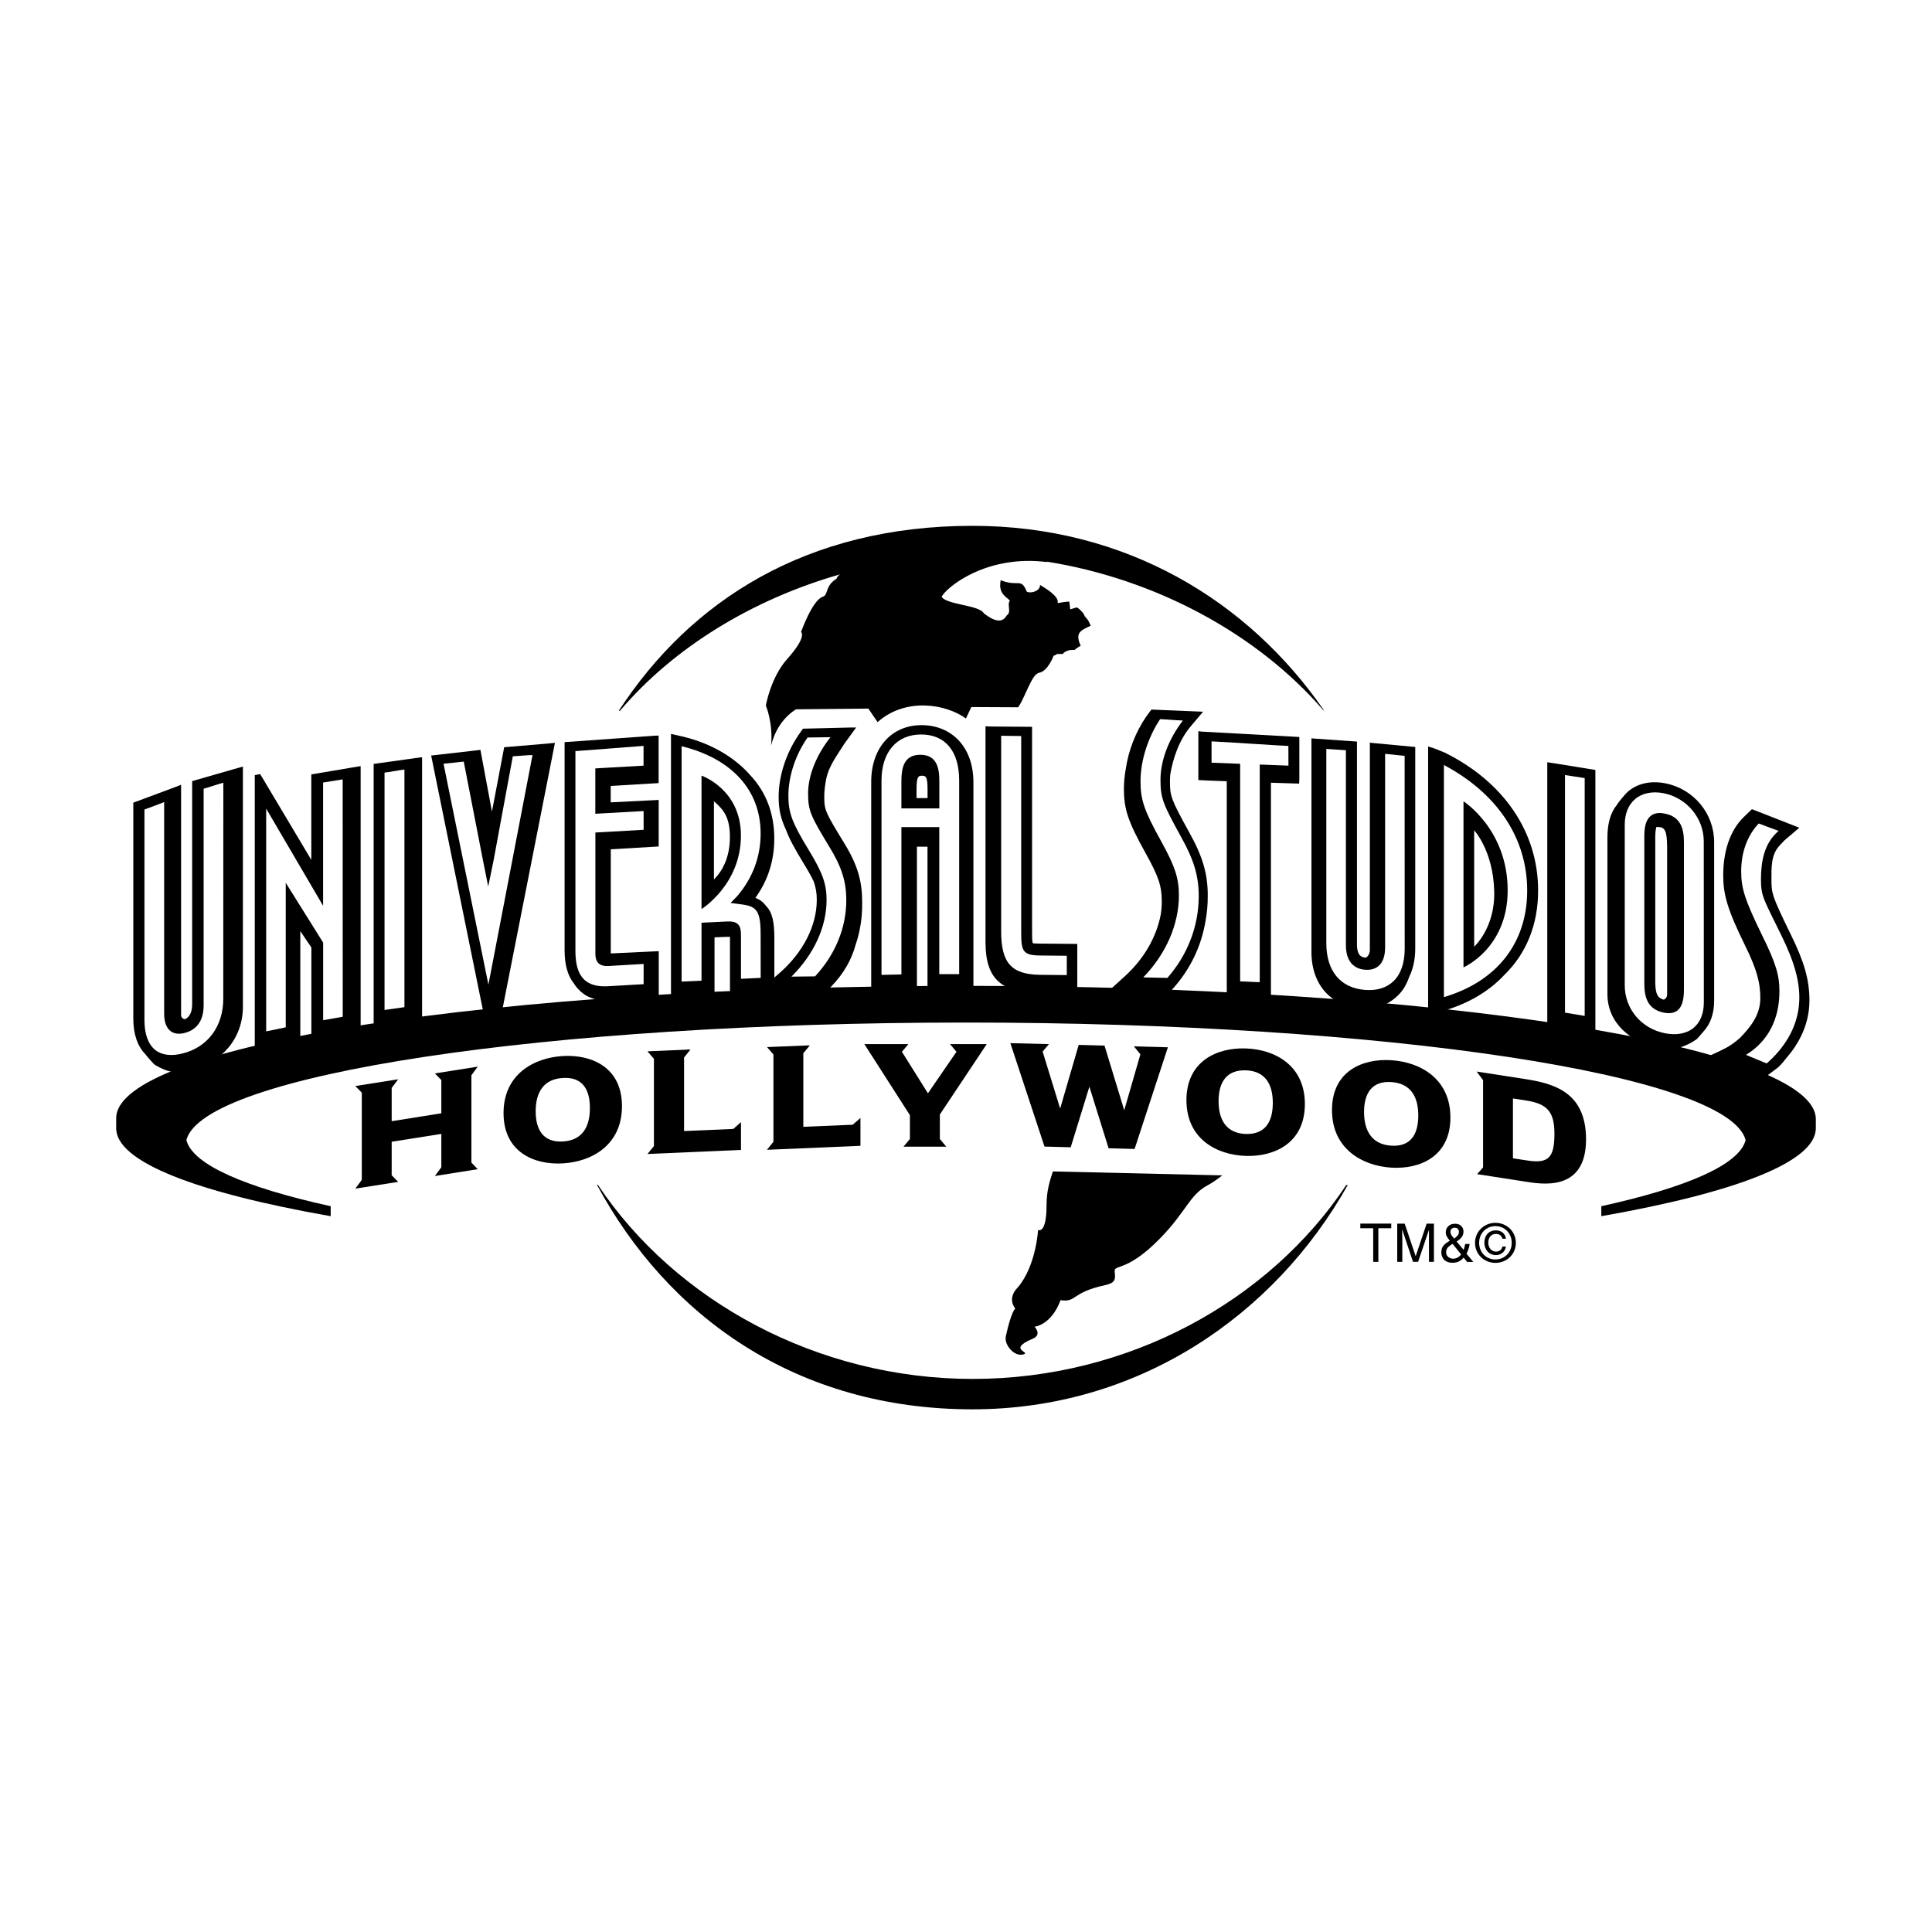 <?xml version="1.0" encoding="utf-8"?>
<!-- Generator: Adobe Illustrator 23.0.1, SVG Export Plug-In . SVG Version: 6.00 Build 0)  -->
<svg version="1.1" id="Layer_1" xmlns="http://www.w3.org/2000/svg" xmlns:xlink="http://www.w3.org/1999/xlink" x="0px" y="0px"
	 viewBox="0 0 300 300" style="enable-background:new 0 0 300 300;" xml:space="preserve">
<g>
	<g>
		<g>
			<path d="M126.56,151.61c-0.61,0.01-2.4,0.03-3.67,0.04c3.48-3.44,5.46-7.71,5.46-11.91c0-2.5-0.63-4.23-2.74-7.7
				c-2.64-4.32-3.19-5.83-3.19-8.51c0-2.99,1.11-6.35,2.98-9.01c0.66-0.01,2.4-0.03,3.56-0.05c-2.19,2.74-3.48,5.95-3.48,8.73
				c0,2.66,0.4,3.5,3.19,8.11c2.01,3.25,2.74,5.54,2.74,8.45C131.42,144.05,129.7,148.24,126.56,151.61 M131.05,130.86
				c-2.8-4.6-3.06-5.03-3.06-7.08c0-0.97,0.11-1.88,0.34-3c0.32-1.41,1.11-2.73,2.03-4.13l0.79-1.22l1.79-2.46h-0.92l-7.34,0.18
				l-0.34,0.48c-2.16,2.98-3.43,6.69-3.43,10.08c0,1.87,0.26,3.28,1.16,5.2c0.5,1.37,1.37,2.95,2.72,5.16
				c0.69,1.12,1.19,2.02,1.56,2.8c0.34,0.97,0.48,1.82,0.48,2.85c0,4.02-2.11,8.15-5.78,11.37l-0.87,0.75l-1.21,2.47l8.71,0.3
				l1.4-1.43c2.01-2.1,3.14-4.17,3.77-6.45c0,0,0.42-1.17,0.66-2.46c0.29-1.44,0.37-2.59,0.37-4.16
				C133.87,136.91,133.24,134.39,131.05,130.86z"/>
			<path d="M205.61,110.34c-11.77-17.09-30.85-28.69-54.6-28.69c-25.76,0-43.78,11.62-54.92,28.71l0.16,0.03
				c8.37-9.88,20.66-17.34,34.18-21.2c-0.32,0.25-0.5,0.48-0.53,0.67c-1.87,1.17-1.21,2.51-2.16,2.81
				c-1.61,0.54-3.35,5.46-3.35,5.46s1,0.67-2.14,4.18c-2.59,2.89-3.33,7.26-3.33,7.26s1.13,2.58,0.82,6.17l0.24-0.81
				c1.13-3.46,3.64-4.79,3.64-4.79l11.22-0.11l1.43,2.1c4.35-3.87,10.61-2.83,13.72-0.56l0.84-1.78l5.99,0.03l1.27,0.01
				c0.18-0.26,0.37-0.55,0.53-0.88c1.19-2.4,1.79-4.29,2.77-4.49c1.35-0.26,2.22-2.65,2.22-2.65s0.21,0,0.53-0.27
				c-0.03,0.04,0.95,0,0.95,0c-0.08,0,0.16-0.41,1.06-0.6l0.79-0.03c-0.08-0.1,0.87-0.64,0.87-0.64c-0.95-2.07,0.05-2.39,1.56-3.11
				l-0.4-0.84l-0.58-0.7c0.03-0.3-0.98-1.3-1.21-1.3l-1,0.3l-0.13-1.19c0,0-0.13-0.08-1.82,0.22c0.29-1.1-2.08-2.4-2.74-2.83
				c0.08,0.95-1.45,1.4-2.06,1.04c-0.87-2.22-1.35-0.67-4.04-1.77c-0.42,2.09,0.84,2.54,1.43,3.17c-0.5,0.6,0.29,1.84-0.48,2.28
				c-0.74,1.33-2.01,0.89-3.56-0.29c-0.66-1.3-5.78-1.33-6.57-2.58c0.74-1.45,6.94-6.63,16.47-5.38c-0.08-0.04-0.18-0.07-0.26-0.1
				c17,2.69,32.8,11.21,43.07,23.1"/>
			<path d="M34.67,155.08c0,4.27-2.4,7.52-6.28,8.49c-1.79,0.47-3.3,0.27-4.3-0.54c-1.08-0.88-1.66-2.47-1.66-4.61V125.7
				c0.45-0.16,2.22-0.82,3.06-1.15v32.84c0,1.26,0.32,2.17,0.95,2.68c0.55,0.45,1.29,0.56,2.22,0.33c1.35-0.34,2.96-1.36,2.96-4.29
				v-33.64c0.71-0.18,2.22-0.71,3.06-0.93 M36.28,119.44l-6.44,1.85v34.61c0,1.4-0.48,2.02-1.03,2.33c-0.21,0.1-0.69-0.14-0.69-0.59
				v-35.78l-0.95,0.37l-6.47,2.41v33.53c0,2.37,0.63,4.24,1.82,5.47c0.53,0.66,1.35,1.62,1.58,1.74c1.98,1.14,3.25,1.41,5.57,0.84
				c4.64-1.17,8.05-4.87,8.05-9.92v-37.27L36.28,119.44z"/>
			<path d="M53.22,157.88c-0.71,0.12-2.19,0.38-3.04,0.54v-12.05l-5.81-9.29v3.25v19.19c-0.53,0.11-2.24,0.48-3.04,0.63v-34.59
				l8.84,15.09v-19.14c0.55-0.1,2.27-0.36,3.04-0.49 M54.73,119.17l-6.39,1.08v13.27L40.4,120.2l-0.84,0.16v42.08l2.19,0.89
				l4.88-1.19v-0.92v-16.64l1.72,2.55v13.61l2.19,0.88l5.46-0.93v-41.73L54.73,119.17z"/>
			<path d="M62.8,156.39c-0.61,0.07-2.35,0.36-3.09,0.44v-36.86c0.77-0.08,2.27-0.38,3.09-0.48 M64.2,117.76l-6.18,0.86v40.39
				l1.87,0.74l5.65-0.59v-41.58L64.2,117.76z"/>
			<path d="M75.84,152.9l-6.97-34.31c0.84-0.1,2.38-0.23,3.14-0.33c0.18,0.88,2.98,15.31,2.98,15.31l0.82,4.09l0.84-4.09l2.98-16.13
				c0.58-0.03,2.56-0.21,3.06-0.19C81.86,121.63,77.34,145.1,75.84,152.9 M84.81,115.48l-6.52,0.55c0,0-1,5.3-1.9,10l-1.79-9.59
				l-1.16,0.14l-6.49,0.74l8,39.35l0.66,1.1l0.69-0.03l0.5-0.07l1,0.04l0.16-0.7l8.21-41.66L84.81,115.48z"/>
			<path d="M99.93,118.89l-6.7,0.38l-0.79,0.05v0.84v5.27v0.93l0.9-0.05l6.6-0.37v2.91c-1.58,0.08-6.7,0.38-6.7,0.38l-0.79,0.04
				v0.84v17.31v0.74c0,0.62,0.16,1.08,0.47,1.4c0.37,0.34,0.87,0.48,1.56,0.44c0,0,4.59-0.26,5.46-0.32v3.14
				c-1.4,0.08-5.52,0.32-5.52,0.32c-1.66,0.1-2.9-0.25-3.72-1.04c-0.92-0.89-1.35-2.35-1.35-4.44v-31.03
				c0.82-0.04,9.66-0.75,10.58-0.81 M101.6,114.24l-13.93,1v32.31c0,2.26,0.48,3.96,1.45,5.17c0.26,0.41,0.55,0.78,0.95,1.15
				c1.16,1.12,2.82,1.63,4.94,1.51l7.28-0.11v-7.57l-0.69,0.03l-6.76,0.32v-16.17l7.44-0.44v-7.23l-0.69,0.04
				c0,0-4.7,0.23-6.76,0.34v-2.55l7.44-0.44v-7.38L101.6,114.24z"/>
			<path d="M148.94,151.26h-3.09v-21.95v-0.88h-0.84h-4.2h-0.84v0.88v22l-3.09,0.07V121.2c0-4.4,2.35-7.15,6.15-7.15
				c3.77,0,5.91,2.61,5.91,7.15 M143.09,112.6c-4.67,0-7.81,3.54-7.81,8.81v32.6h7.1v-22.54h1.64v22.54h7.13v-32.6
				C151.13,115.98,147.76,112.6,143.09,112.6z M144.04,123.93h-1.72v-1.26c0-1.96,0.21-2.22,0.84-2.22c0.66,0,0.87,0.26,0.87,2.22
				V123.93z M142.9,117.2c-2.59,0-2.93,2.13-2.93,4.1v4.23h5.89v-4.23C145.86,119.33,145.51,117.2,142.9,117.2z"/>
			<path d="M165.65,151.41c-1.21-0.01-4.09-0.04-4.09-0.04c-4.51-0.05-6.1-1.82-6.1-6.76v-30.36c0.79,0,2.32,0.04,3.11,0.04v30.51
				c0,2.91,0.26,3.54,2.96,3.57c0,0,2.93,0.03,4.12,0.04 M161.48,146.52c-0.45-0.01-0.95-0.01-1.11-0.07
				c-0.11-0.27-0.11-1.14-0.11-1.73v-31.86l-6.57-0.05l-0.66-0.04v33.56c0,5.84,2.64,7.75,8.1,7.81l5.81,0.05l0.34-0.84v-6.78
				L161.48,146.52z"/>
			<path d="M181.27,151.85c-0.66-0.01-2.51-0.05-3.75-0.08c3.51-3.61,5.54-8.19,5.54-12.74c0-2.69-0.63-4.55-2.74-8.37
				c-2.64-4.77-3.22-6.43-3.22-9.33c0-3.24,1.16-6.82,3.04-9.66c0.69,0.01,2.4,0.18,3.54,0.21c-2.22,2.89-3.48,6.2-3.48,9.22
				c0,2.85,0.4,3.76,3.17,8.81c2.03,3.61,2.77,6.12,2.77,9.27C186.13,143.83,184.39,148.31,181.27,151.85 M184.6,129.13
				c-2.82-5.09-2.93-5.58-2.93-7.83c0-0.36,0.03-0.71,0.05-1.07c0.42-2.4,1.32-5.28,3.22-7.5l1.87-2.21l-8.02-0.34l-0.79,1.07
				c-1.66,2.41-2.77,5.28-3.19,8.14c-0.18,1.03-0.29,2.06-0.29,3.07c0,3.21,0.63,5.09,3.4,10.08c1.98,3.54,2.48,5.06,2.48,7.41
				c0,0.69-0.05,1.37-0.16,2.06c-0.66,3.48-2.59,6.85-5.52,9.53l-2.3,2.09l0.53,0.23l8.74,0.16l0.34-0.4
				c2.77-3.03,4.54-6.74,5.17-10.66c0.24-1.25,0.34-2.52,0.34-3.8C187.56,135.71,186.76,132.99,184.6,129.13z"/>
			<path d="M274.33,165.13c-0.69-0.26-2.01-0.85-3.22-1.33c3.51-2.13,5.2-5.64,5.2-9.89c0-2.52-0.58-4.4-2.72-8.74
				c-2.61-5.35-3.22-7.2-3.22-9.86c0-2.92,0.92-5.53,2.72-7.44c0.74,0.29,1.98,0.73,3.09,1.15c-2.24,1.91-2.74,4.72-2.74,7.56
				c0,2.63,0.45,3.09,3.22,8.77c2.01,4.1,2.88,7.26,2.72,10.18C279.19,159.67,276.86,162.92,274.33,165.13 M278.03,145.02
				c-2.85-5.83-2.96-6.31-2.96-8.42c0-1.85-0.08-3.79,1.19-5.23c0.29-0.29,0.79-0.88,1.13-1.14l2.01-1.7l-7.36-2.88l-1.27,1.22
				c-2.27,2.21-3.19,5.57-3.19,9.04c0,2.98,0.63,5.28,3.38,10.88c1.98,3.99,2.38,6.04,2.38,8.2c0,2.62-1.53,4.49-3.14,6.16
				c-0.71,0.64-1.58,1.29-2.51,1.73l-0.74,0.37l-1.9,0.88l0.66,0.15l8.08,3.11l0.48-0.27l1.85-1.39c0.4-0.37,0.79-0.82,1.16-1.32
				c2.11-2.37,3.69-5.42,3.69-9.1C280.96,152.13,280.16,149.33,278.03,145.02z"/>
			<path d="M200.07,118.89c-0.79-0.04-3.56-0.14-3.56-0.14l-0.9-0.03v0.91v32.88c-0.77,0-2.24-0.12-3.04-0.12v-32.94v-0.85
				l-0.82-0.03l-3.62-0.14v-3.31c2.08,0.08,9.9,0.63,11.93,0.71 M186.53,113.6l-0.45-0.07v7.6c0,0,2.98,0.15,4.41,0.18v34.24
				l6.28-0.12l0.58-0.86v-33.03l4.38,0.14l0.03-0.75v-6.49L186.53,113.6z"/>
			<path d="M218.12,147.37c0,2.17-0.61,3.9-1.74,4.99c-1.06,1.02-2.53,1.48-4.33,1.36c-3.88-0.26-6.1-2.91-6.1-7.26v-30.17
				l3.04,0.21v30.25c0,3.16,1.87,3.75,2.98,3.83c0.92,0.07,1.66-0.16,2.19-0.67c0.61-0.59,0.92-1.54,0.92-2.81v-30.04
				c0.79,0.05,2.3,0.26,3.03,0.3 M213.34,115.39l-0.63-0.07v32.24c0,0.66-0.5,1.15-0.63,1.14c-0.45-0.03-1.37-0.1-1.37-2.04v-31.51
				l-6.44-0.45l-0.63-0.05v33.16c0,5.17,3.11,8.48,7.81,8.79c2.27,0.15,4.2-0.64,5.57-1.98c0.82-0.77,1.4-1.76,1.79-2.91
				c0.61-1.23,0.95-2.73,0.95-4.43v-31.29L213.34,115.39z"/>
			<path d="M246.07,157.75c-0.77-0.14-2.48-0.41-3.06-0.51v-36.89c0.84,0.14,2.32,0.34,3.06,0.47 M241.32,118.52l-1.06-0.16v41.8
				l6.07,0.91l1.4-0.27v-41.24L241.32,118.52z"/>
			<path d="M258.87,154.47c0,0.47-0.45,0.78-0.55,0.75c-0.79-0.22-1.29-0.69-1.29-2.73V129.9c0-0.84,0.11-1.28,0.18-1.5
				c0.13,0.01,0.48,0.03,0.63,0.05c0.92,0.18,1.03,1.3,1.03,3.57 M258.52,126.34c-0.98-0.21-1.69-0.07-2.24,0.38
				c-0.63,0.55-0.95,1.52-0.95,3.09v22.86c0,1.96,0.37,4.03,3.01,4.57c0.95,0.18,1.66,0.07,2.19-0.38c0.63-0.54,0.95-1.55,0.95-3.17
				v-22.86C261.48,128.89,261.11,126.84,258.52,126.34z"/>
			<path d="M264.57,155.64c0,1.71-0.53,3.07-1.56,3.94c-1.08,0.92-2.67,1.22-4.49,0.86c-3.67-0.73-6.23-3.79-6.23-7.45v-24.95
				c0-1.69,0.58-3.09,1.61-3.96c1.08-0.93,2.67-1.25,4.43-0.91c3.62,0.73,6.23,3.88,6.23,7.5 M258.63,121.64
				c-2.27-0.45-4.33-0.01-5.81,1.25c-0.48,0.41-1.56,1.73-1.87,2.26c-1,1.26-1.35,3.09-1.35,4.91v24.3c0,4.46,3.56,7.5,8.02,8.38
				c2.3,0.45,4.2-0.22,5.83-1.37c0.11-0.07,0.58-0.63,0.98-1.1c1.13-1.18,1.74-2.84,1.74-4.84v-24.67
				C266.18,126.35,263.01,122.51,258.63,121.64z"/>
			<path d="M228.91,147v-18.07c0,0,2.96,3.16,3.11,9.48C232.18,144.07,228.91,147,228.91,147 M227.25,124.43v25.78
				c0,0,6.86-2.94,6.86-11.96C234.11,128.78,227.25,124.43,227.25,124.43z"/>
			<path d="M224.21,154.83v-36.04c8.21,4.35,12.93,11.29,12.93,19.48C237.15,146.42,232.42,152.41,224.21,154.83 M224.35,116.87
				l-1.64-0.66l-0.95-0.29v41.66l1.72-0.44c4.22-1.11,7.63-3.09,10.11-5.75c3.4-3.31,5.25-7.78,5.25-13.12
				C238.83,129.24,233.56,121.45,224.35,116.87z"/>
			<path d="M110.86,136.56v-12.14c1.53,1.33,2.48,2.51,2.48,5.56C113.34,133.02,112.26,135.17,110.86,136.56 M108.93,120.44v20.72
				c0,0,6.12-3.79,6.12-11.41C115.06,122.54,108.93,120.44,108.93,120.44z"/>
			<path d="M118.12,151.84l-3.06,0.15v-6.71c0-0.78-0.08-1.39-0.48-1.78c-0.4-0.38-0.98-0.44-1.74-0.41l-3.09,0.15l-0.82,0.04v0.84
				v8.16c-0.77,0.03-2.3,0.11-3.09,0.14v-36.55c7.79,1.92,12.27,6.83,12.27,13.54c0,3.58-1.19,6.85-3.59,9.69l-1.08,1.11l1.61,0.21
				c2.4,0.3,3.06,0.92,3.06,4.68 M117.3,139.42c1.98-2.77,2.93-5.8,2.93-9.22c0-3.87-1.27-7.19-3.69-9.78
				c-2.4-2.78-6.2-5.1-10.9-6.13l-1.45-0.33v40.42l0.69,0.14l6.07-0.04v-8.93c0,0,2.4-0.11,2.4-0.08v8.44l0.58,0.14l4.88-0.21
				l1.43-0.05v-8.08c0-2.32-0.24-3.96-1.27-5.02C118.57,140.14,118.04,139.71,117.3,139.42z"/>
			<path d="M281.96,173.78c0-11.36-59.09-20.7-131.96-20.7s-131.96,9.21-131.96,20.56v1.56c0,5.24,12.59,10.01,33.31,13.65v-1.55
				c-13.28-2.92-21.43-6.45-22.41-10.26c2.56-10.15,55.77-18.26,121.06-18.26s118.5,8.11,121.06,18.26
				c-0.98,3.81-9.13,7.34-22.41,10.26v1.55c20.72-3.64,33.31-8.41,33.31-13.65"/>
			<polyline points="211.23,190 216.03,190 216.03,190.72 214.03,190.72 214.03,195.94 213.23,195.94 213.23,190.72 211.23,190.72 
							"/>
			<path d="M221.89,195.94v-3.5c0-0.18,0-0.93,0-1.48l-1.69,4.98h-0.79l-1.66-4.98h-0.03c0,0.55,0.03,1.3,0.03,1.48v3.5h-0.79v-5.93
				h1.16l1.69,5.01h0.03l1.69-5.01h1.13v5.93"/>
			<path d="M227.72,194.67c0.29-0.56,0.45-1.11,0.48-1.51h-0.69c-0.08,0.44-0.11,0.56-0.24,0.92l-1.08-1.29
				c0.42-0.3,1.06-0.71,1.06-1.55c0-0.6-0.4-1.22-1.32-1.22c-0.92,0-1.43,0.63-1.43,1.32c0,0.51,0.21,0.78,0.63,1.32
				c-1.08,0.62-1.32,1.06-1.32,1.87c0,0.45,0.26,1.55,1.74,1.55c0.84,0,1.32-0.33,1.72-0.8l0.55,0.67h0.95 M225.8,192.32
				c-0.21-0.23-0.58-0.64-0.58-1.04c0-0.19,0.08-0.64,0.69-0.64c0.24,0,0.63,0.12,0.63,0.66C226.54,191.8,226.11,192.1,225.8,192.32
				z M226.88,194.78c-0.32,0.44-0.74,0.67-1.27,0.67c-0.34,0-1.06-0.25-1.06-0.99c0-0.64,0.37-0.91,1-1.32L226.88,194.78z"/>
			<path d="M233.29,193.57c-0.08,0.45-0.45,0.78-0.98,0.78c-0.74,0-1.21-0.64-1.21-1.39c0-0.77,0.42-1.36,1.19-1.36
				c0.53,0,0.9,0.29,1,0.75h0.55c-0.11-0.85-0.77-1.3-1.56-1.3c-1.11,0-1.79,0.81-1.79,1.91c0,1.08,0.71,1.93,1.82,1.93
				c0.77,0,1.4-0.52,1.53-1.33 M232.21,196.1c1.72,0,3.17-1.3,3.17-3.11c0-1.8-1.45-3.11-3.17-3.11c-1.72,0-3.17,1.32-3.17,3.11
				C229.04,194.79,230.49,196.1,232.21,196.1z M229.68,192.98c0-1.48,1.11-2.59,2.53-2.59c1.43,0,2.53,1.11,2.53,2.59
				c0,1.5-1.11,2.59-2.53,2.59C230.78,195.57,229.68,194.48,229.68,192.98z"/>
			<path d="M209.04,184.02c-11.98,18.03-33.83,30.1-57.98,30.1s-46.21-12.11-58.22-30.14l-0.16-0.03
				c10.98,20.39,30.88,34.89,58.33,34.89c25.65,0,46.82-14.46,58.27-34.83"/>
			<path d="M163.49,181.9c-0.48,1.48-0.98,3-0.98,5.19c0,4.65-1.32,3.9-1.32,3.9s-0.29,5.5-3.11,8.88
				c-1.82,1.81-0.42,3.32-0.42,3.32s-0.61,0.34-1.48,4.32c-0.29,1.29,1.35,3.28,2.8,2.78c1.06-0.37-2.61-0.73,1.37-2.41
				c1.53-0.64,0.29-1.87,0.29-1.87s2.59-0.21,4.04-4.12c2.56,0.37,1.61-1.19,6.91-2.33c1.4-0.32,1.69-0.73,1.5-2.04
				c-0.16-1.32,1.74,0.19,6.99-5.17c4.14-4.21,4.59-6.78,7.44-8.3c0.77-0.41,1.53-0.95,2.27-1.54"/>
			<polyline points="67.53,182.61 68.53,181.25 68.53,176.07 60.82,177.29 60.82,182.49 61.83,183.52 55.17,184.57 56.18,183.21 
				56.18,169.67 55.17,168.64 61.83,167.59 60.82,168.93 60.82,174.1 68.53,172.87 68.53,167.71 67.53,166.68 74.18,165.63 
				73.2,166.97 73.2,180.52 74.18,181.55 			"/>
			<path d="M96.58,171.77c0-6.04-4.7-8.05-9.18-7.79c-4.49,0.26-9.21,2.83-9.21,8.86c0,6.04,4.72,8.07,9.21,7.81
				C91.89,180.39,96.58,177.81,96.58,171.77 M91.6,172.06c0,2.94-1.19,5.02-4.2,5.19c-2.98,0.18-4.22-1.76-4.22-4.69
				c0-2.95,1.24-5.01,4.22-5.17C90.41,167.2,91.6,169.11,91.6,172.06z"/>
			<polyline points="100.54,179.19 101.54,177.96 101.54,164.41 100.54,163.25 107.22,162.96 106.22,164.21 106.22,175.63 
				113.87,175.3 115.06,174.24 115.06,178.56 			"/>
			<polyline points="119.1,178.54 120.1,177.29 120.1,163.75 119.1,162.59 125.75,162.32 124.74,163.55 124.74,174.97 132.4,174.65 
				133.61,173.6 133.61,177.92 			"/>
			<polyline points="145.94,173.06 145.94,176.86 146.94,178.06 140.29,178.06 141.29,176.86 141.29,173.16 134.22,162.13 
				141.05,162.13 140.05,163.32 144.09,169.77 148.52,163.32 147.52,162.13 153.22,162.13 			"/>
			<polyline points="176.18,178.41 172.14,178.3 169.16,168.74 166.26,178.15 162.19,178.04 156.89,161.98 162.88,162.13 
				161.9,163.29 164.62,172.14 167.5,162.25 171.51,162.36 174.57,172.4 177.08,163.71 176.07,162.48 181.35,162.62 			"/>
			<path d="M202.62,171.43c0-6.04-4.7-8.48-9.18-8.63c-4.49-0.15-9.21,1.99-9.21,8.03c0,6.04,4.72,8.51,9.21,8.66
				C197.93,179.63,202.62,177.47,202.62,171.43 M197.64,171.26c0,2.95-1.19,4.91-4.2,4.82c-2.98-0.1-4.22-2.15-4.22-5.09
				c0-2.94,1.24-4.88,4.22-4.79C196.45,166.3,197.64,168.33,197.64,171.26z"/>
			<path d="M225.22,173.53c0-6.04-4.7-8.62-9.18-8.9c-4.49-0.29-9.21,1.7-9.21,7.74s4.72,8.66,9.21,8.94
				C220.52,181.59,225.22,179.56,225.22,173.53 M220.23,173.21c0,2.95-1.19,4.88-4.2,4.69c-2.98-0.19-4.22-2.28-4.22-5.23
				c0-2.94,1.24-4.84,4.22-4.65C219.04,168.22,220.23,170.28,220.23,173.21z"/>
			<path d="M246.28,176.92c0-7.37-5.04-8.68-9.55-9.38l-7.44-1.15l1,1.34v13.55l-0.92,1.04l7.36,1.14
				C239.18,183.84,246.28,185.23,246.28,176.92 M241.37,176.01c0,3.75-0.9,4.72-4.28,4.18l-2.16-0.33v-9.29l2.06,0.32
				C240.18,171.39,241.37,172.57,241.37,176.01z"/>
		</g>
	</g>
</g>
</svg>
